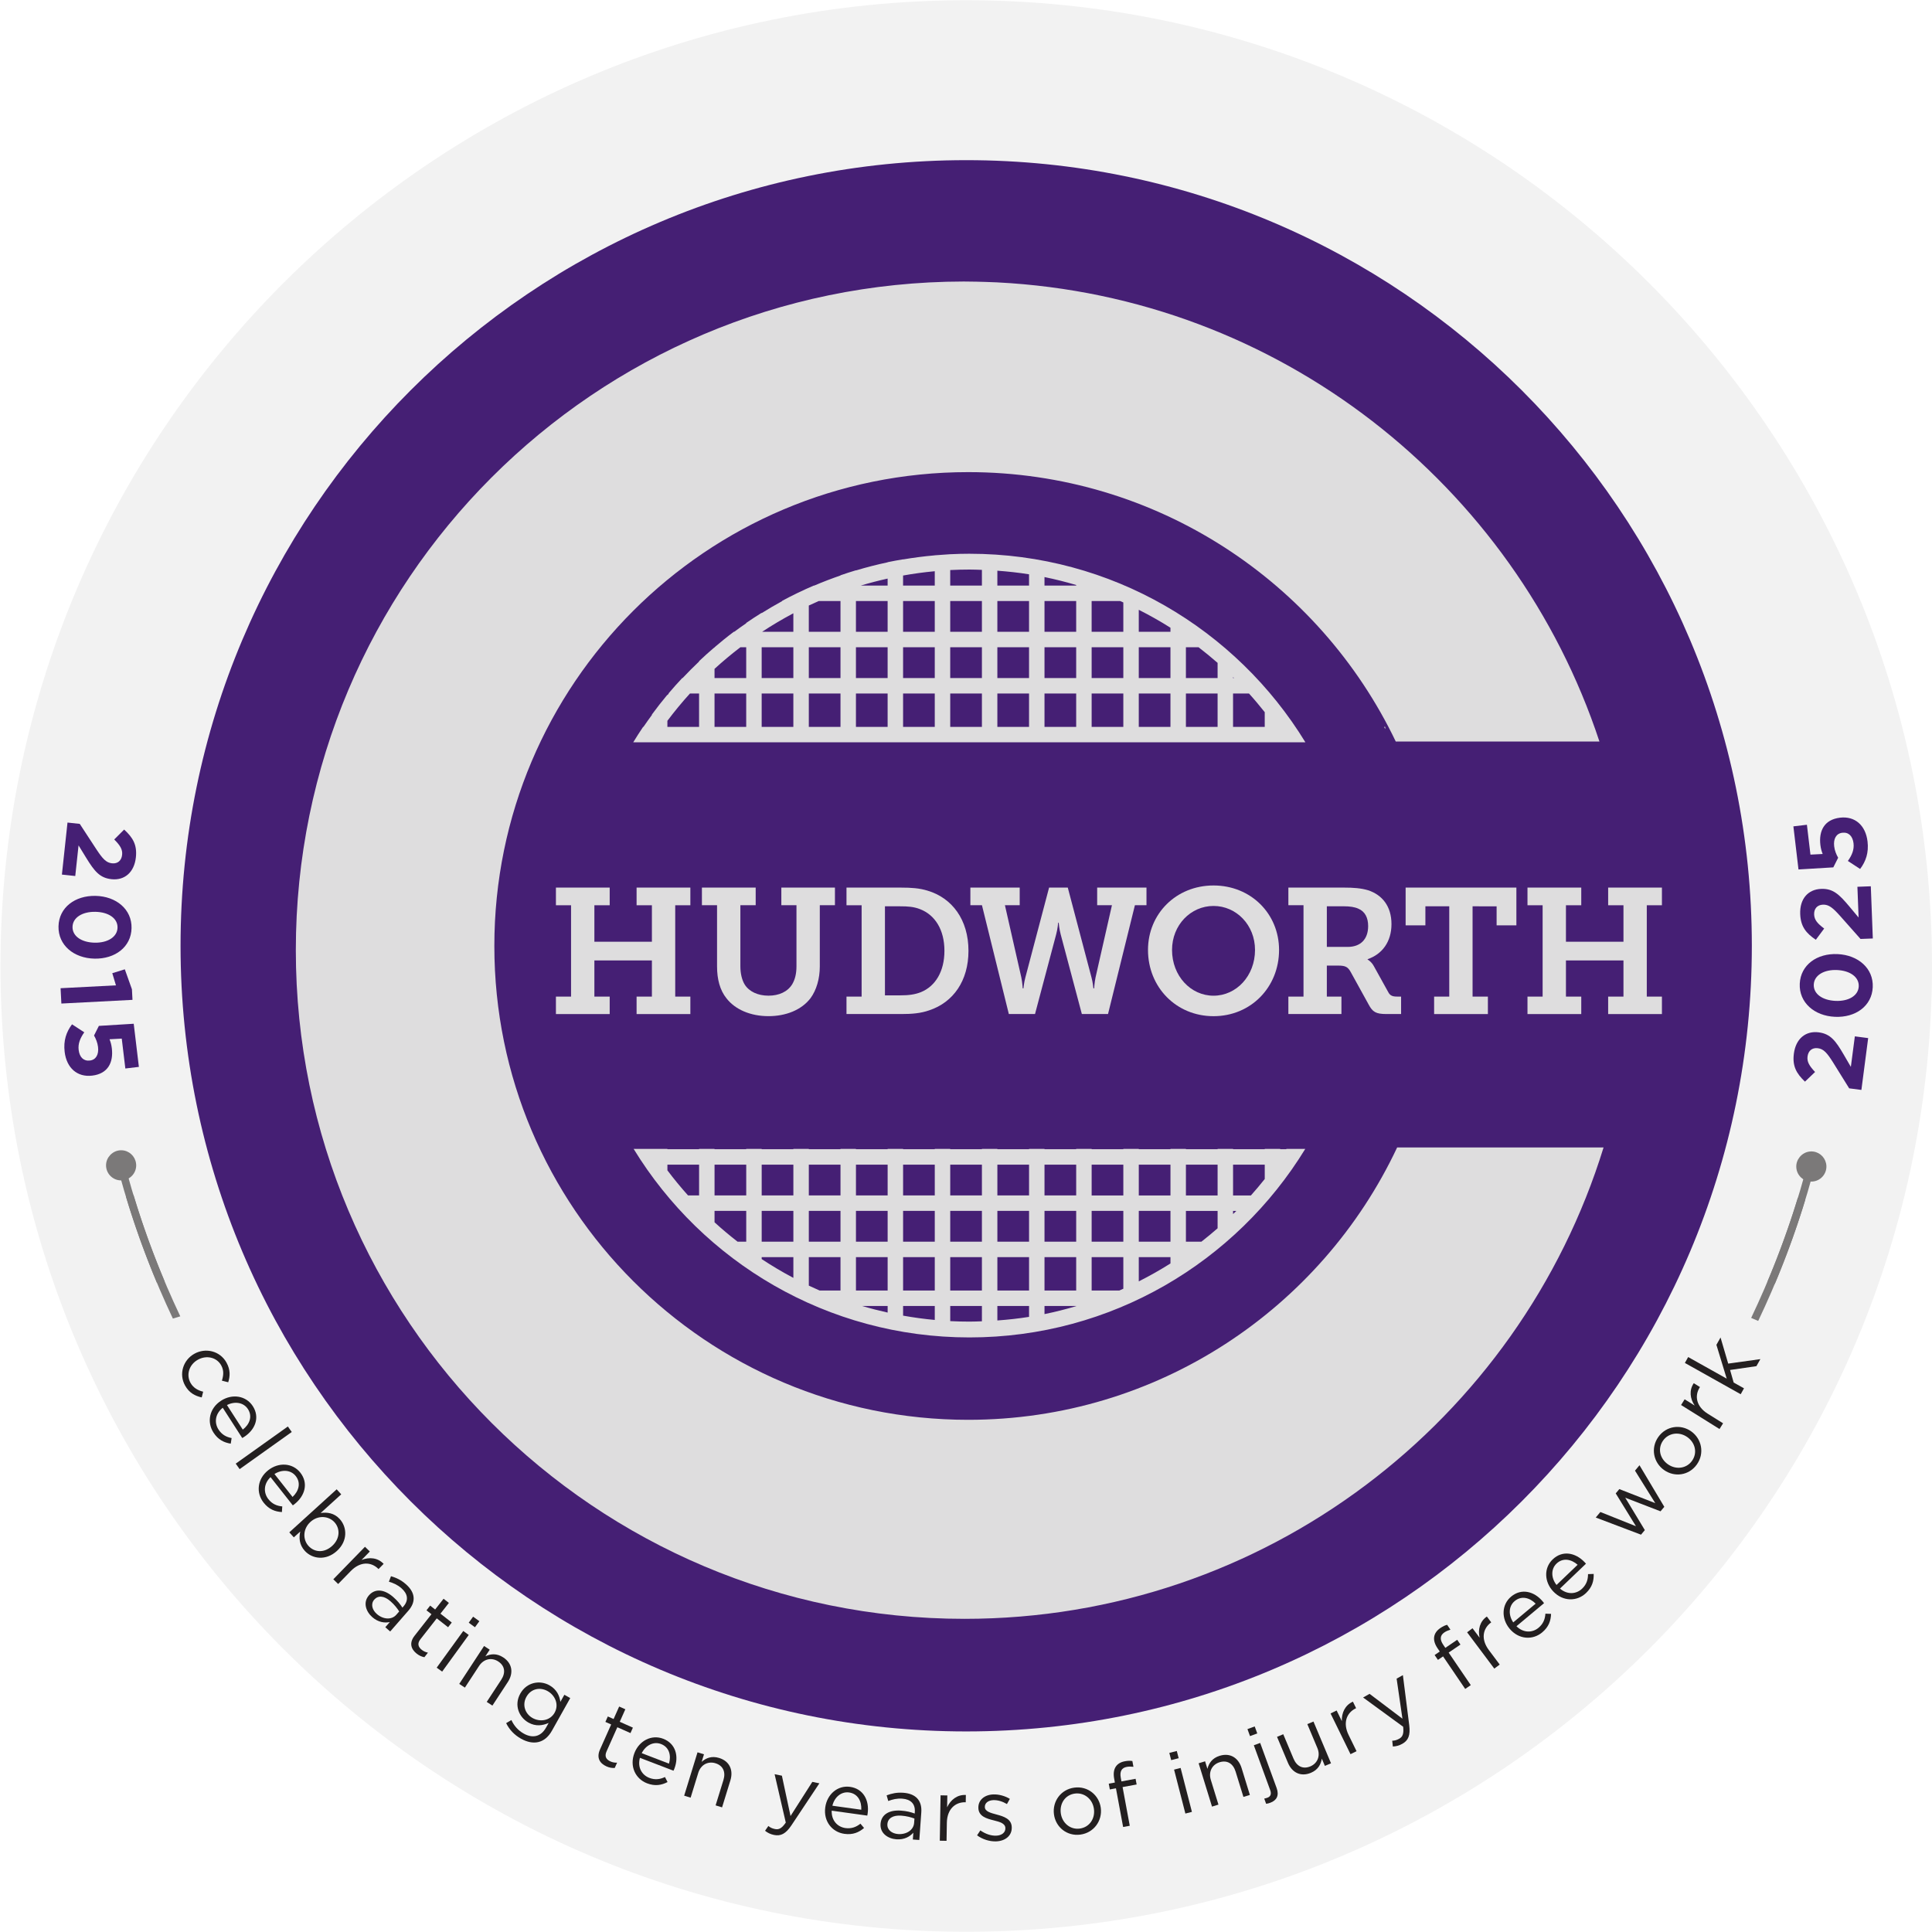 <?xml version="1.0" encoding="UTF-8" standalone="no"?>
<!-- Created with Inkscape (http://www.inkscape.org/) -->

<svg
   version="1.1"
   id="svg1"
   width="301.668"
   height="301.669"
   viewBox="0 0 301.668 301.669"
   sodipodi:docname="10year-Round.svg"
   inkscape:version="1.3.2 (091e20e, 2023-11-25, custom)"
   xmlns:inkscape="http://www.inkscape.org/namespaces/inkscape"
   xmlns:sodipodi="http://sodipodi.sourceforge.net/DTD/sodipodi-0.dtd"
   xmlns="http://www.w3.org/2000/svg"
   xmlns:svg="http://www.w3.org/2000/svg">
  <sodipodi:namedview
     id="namedview1"
     pagecolor="#ffffff"
     bordercolor="#000000"
     borderopacity="0.25"
     inkscape:showpageshadow="2"
     inkscape:pageopacity="0.0"
     inkscape:pagecheckerboard="0"
     inkscape:deskcolor="#d1d1d1"
     inkscape:zoom="5.9999468"
     inkscape:cx="150.83467"
     inkscape:cy="150.83467"
     inkscape:window-width="3840"
     inkscape:window-height="2068"
     inkscape:window-x="-12"
     inkscape:window-y="-12"
     inkscape:window-maximized="1"
     inkscape:current-layer="svg1" />
  <defs
     id="defs1">
    <clipPath
       clipPathUnits="userSpaceOnUse"
       id="clipPath176">
      <path
         d="M 0,612 H 792 V 0 H 0 Z"
         transform="translate(-504.833,-420.647)"
         id="path176" />
    </clipPath>
    <clipPath
       clipPathUnits="userSpaceOnUse"
       id="clipPath178">
      <path
         d="M 0,612 H 792 V 0 H 0 Z"
         transform="translate(-483.735,-423.014)"
         id="path178" />
    </clipPath>
    <clipPath
       clipPathUnits="userSpaceOnUse"
       id="clipPath180">
      <path
         d="M 0,612 H 792 V 0 H 0 Z"
         transform="translate(-426.693,-395.702)"
         id="path180" />
    </clipPath>
    <clipPath
       clipPathUnits="userSpaceOnUse"
       id="clipPath182">
      <path
         d="M 0,612 H 792 V 0 H 0 Z"
         transform="translate(-422.981,-448.647)"
         id="path182" />
    </clipPath>
    <clipPath
       clipPathUnits="userSpaceOnUse"
       id="clipPath184">
      <path
         d="M 0,612 H 792 V 0 H 0 Z"
         transform="translate(-440.67,-448.647)"
         id="path184" />
    </clipPath>
    <clipPath
       clipPathUnits="userSpaceOnUse"
       id="clipPath186">
      <path
         d="M 0,612 H 792 V 0 H 0 Z"
         transform="translate(-442.199,-399.398)"
         id="path186" />
    </clipPath>
    <clipPath
       clipPathUnits="userSpaceOnUse"
       id="clipPath188">
      <path
         d="M 0,612 H 792 V 0 H 0 Z"
         transform="translate(-343.685,-417.065)"
         id="path188" />
    </clipPath>
    <clipPath
       clipPathUnits="userSpaceOnUse"
       id="clipPath190">
      <path
         d="M 0,612 H 792 V 0 H 0 Z"
         transform="translate(-362.554,-427.766)"
         id="path190" />
    </clipPath>
    <clipPath
       clipPathUnits="userSpaceOnUse"
       id="clipPath192">
      <path
         d="M 0,612 H 792 V 0 H 0 Z"
         transform="translate(-384.01,-417.211)"
         id="path192" />
    </clipPath>
    <clipPath
       clipPathUnits="userSpaceOnUse"
       id="clipPath194">
      <path
         d="M 0,612 H 792 V 0 H 0 Z"
         transform="translate(-392.22,-429.831)"
         id="path194" />
    </clipPath>
    <clipPath
       clipPathUnits="userSpaceOnUse"
       id="clipPath196">
      <path
         d="M 0,612 H 792 V 0 H 0 Z"
         transform="translate(-420.695,-417.17)"
         id="path196" />
    </clipPath>
    <clipPath
       clipPathUnits="userSpaceOnUse"
       id="clipPath198">
      <path
         d="M 0,612 H 792 V 0 H 0 Z"
         transform="translate(-436.425,-422.885)"
         id="path198" />
    </clipPath>
    <clipPath
       clipPathUnits="userSpaceOnUse"
       id="clipPath200">
      <path
         d="M 0,612 H 792 V 0 H 0 Z"
         transform="translate(-446.528,-417.065)"
         id="path200" />
    </clipPath>
    <clipPath
       clipPathUnits="userSpaceOnUse"
       id="clipPath202">
      <path
         d="M 0,612 H 792 V 0 H 0 Z"
         transform="translate(-457.462,-417.065)"
         id="path202" />
    </clipPath>
    <clipPath
       clipPathUnits="userSpaceOnUse"
       id="clipPath204">
      <path
         d="M 0,612 H 792 V 0 H 0 Z"
         transform="translate(-291.96,-435.466)"
         id="path204" />
    </clipPath>
    <clipPath
       clipPathUnits="userSpaceOnUse"
       id="clipPath206">
      <path
         d="M 0,612 H 792 V 0 H 0 Z"
         transform="translate(-292.346,-425.142)"
         id="path206" />
    </clipPath>
    <clipPath
       clipPathUnits="userSpaceOnUse"
       id="clipPath208">
      <path
         d="M 0,612 H 792 V 0 H 0 Z"
         transform="translate(-294.032,-417.923)"
         id="path208" />
    </clipPath>
    <clipPath
       clipPathUnits="userSpaceOnUse"
       id="clipPath210">
      <path
         d="M 0,612 H 792 V 0 H 0 Z"
         transform="translate(-294.241,-413.885)"
         id="path210" />
    </clipPath>
    <clipPath
       clipPathUnits="userSpaceOnUse"
       id="clipPath212">
      <path
         d="M 0,612 H 792 V 0 H 0 Z"
         transform="translate(-300.255,-371.519)"
         id="path212" />
    </clipPath>
    <clipPath
       clipPathUnits="userSpaceOnUse"
       id="clipPath214">
      <path
         d="M 0,612 H 792 V 0 H 0 Z"
         transform="translate(-307.014,-366.355)"
         id="path214" />
    </clipPath>
    <clipPath
       clipPathUnits="userSpaceOnUse"
       id="clipPath216">
      <path
         d="M 0,612 H 792 V 0 H 0 Z"
         transform="translate(-306.188,-362.371)"
         id="path216" />
    </clipPath>
    <clipPath
       clipPathUnits="userSpaceOnUse"
       id="clipPath218">
      <path
         d="M 0,612 H 792 V 0 H 0 Z"
         transform="translate(-312.843,-358.469)"
         id="path218" />
    </clipPath>
    <clipPath
       clipPathUnits="userSpaceOnUse"
       id="clipPath220">
      <path
         d="M 0,612 H 792 V 0 H 0 Z"
         transform="translate(-317.753,-355.509)"
         id="path220" />
    </clipPath>
    <clipPath
       clipPathUnits="userSpaceOnUse"
       id="clipPath222">
      <path
         d="M 0,612 H 792 V 0 H 0 Z"
         transform="translate(-318.182,-348.277)"
         id="path222" />
    </clipPath>
    <clipPath
       clipPathUnits="userSpaceOnUse"
       id="clipPath224">
      <path
         d="M 0,612 H 792 V 0 H 0 Z"
         transform="translate(-322.408,-346.444)"
         id="path224" />
    </clipPath>
    <clipPath
       clipPathUnits="userSpaceOnUse"
       id="clipPath226">
      <path
         d="M 0,612 H 792 V 0 H 0 Z"
         transform="translate(-327.818,-341.811)"
         id="path226" />
    </clipPath>
    <clipPath
       clipPathUnits="userSpaceOnUse"
       id="clipPath228">
      <path
         d="M 0,612 H 792 V 0 H 0 Z"
         transform="translate(-333.474,-343.742)"
         id="path228" />
    </clipPath>
    <clipPath
       clipPathUnits="userSpaceOnUse"
       id="clipPath230">
      <path
         d="M 0,612 H 792 V 0 H 0 Z"
         transform="translate(-333.025,-336.142)"
         id="path230" />
    </clipPath>
    <clipPath
       clipPathUnits="userSpaceOnUse"
       id="clipPath232">
      <path
         d="M 0,612 H 792 V 0 H 0 Z"
         transform="translate(-342.712,-335.734)"
         id="path232" />
    </clipPath>
    <clipPath
       clipPathUnits="userSpaceOnUse"
       id="clipPath234">
      <path
         d="M 0,612 H 792 V 0 H 0 Z"
         transform="translate(-349.613,-328.669)"
         id="path234" />
    </clipPath>
    <clipPath
       clipPathUnits="userSpaceOnUse"
       id="clipPath236">
      <path
         d="M 0,612 H 792 V 0 H 0 Z"
         transform="translate(-356.926,-327.24)"
         id="path236" />
    </clipPath>
    <clipPath
       clipPathUnits="userSpaceOnUse"
       id="clipPath238">
      <path
         d="M 0,612 H 792 V 0 H 0 Z"
         transform="translate(-359.458,-323.254)"
         id="path238" />
    </clipPath>
    <clipPath
       clipPathUnits="userSpaceOnUse"
       id="clipPath240">
      <path
         d="M 0,612 H 792 V 0 H 0 Z"
         transform="translate(-371.258,-320.005)"
         id="path240" />
    </clipPath>
    <clipPath
       clipPathUnits="userSpaceOnUse"
       id="clipPath242">
      <path
         d="M 0,612 H 792 V 0 H 0 Z"
         transform="translate(-379.445,-321.842)"
         id="path242" />
    </clipPath>
    <clipPath
       clipPathUnits="userSpaceOnUse"
       id="clipPath244">
      <path
         d="M 0,612 H 792 V 0 H 0 Z"
         transform="translate(-382.503,-320.152)"
         id="path244" />
    </clipPath>
    <clipPath
       clipPathUnits="userSpaceOnUse"
       id="clipPath246">
      <path
         d="M 0,612 H 792 V 0 H 0 Z"
         transform="translate(-389.43,-318.2)"
         id="path246" />
    </clipPath>
    <clipPath
       clipPathUnits="userSpaceOnUse"
       id="clipPath248">
      <path
         d="M 0,612 H 792 V 0 H 0 Z"
         transform="translate(-395.229,-318.135)"
         id="path248" />
    </clipPath>
    <clipPath
       clipPathUnits="userSpaceOnUse"
       id="clipPath250">
      <path
         d="M 0,612 H 792 V 0 H 0 Z"
         transform="translate(-404.465,-323.735)"
         id="path250" />
    </clipPath>
    <clipPath
       clipPathUnits="userSpaceOnUse"
       id="clipPath252">
      <path
         d="M 0,612 H 792 V 0 H 0 Z"
         transform="translate(-411.567,-325.464)"
         id="path252" />
    </clipPath>
    <clipPath
       clipPathUnits="userSpaceOnUse"
       id="clipPath254">
      <path
         d="M 0,612 H 792 V 0 H 0 Z"
         transform="translate(-417.399,-321.394)"
         id="path254" />
    </clipPath>
    <clipPath
       clipPathUnits="userSpaceOnUse"
       id="clipPath256">
      <path
         d="M 0,612 H 792 V 0 H 0 Z"
         transform="translate(-421.272,-322.44)"
         id="path256" />
    </clipPath>
    <clipPath
       clipPathUnits="userSpaceOnUse"
       id="clipPath258">
      <path
         d="M 0,612 H 792 V 0 H 0 Z"
         transform="translate(-426.159,-329.662)"
         id="path258" />
    </clipPath>
    <clipPath
       clipPathUnits="userSpaceOnUse"
       id="clipPath260">
      <path
         d="M 0,612 H 792 V 0 H 0 Z"
         transform="translate(-431.68,-331.868)"
         id="path260" />
    </clipPath>
    <clipPath
       clipPathUnits="userSpaceOnUse"
       id="clipPath262">
      <path
         d="M 0,612 H 792 V 0 H 0 Z"
         transform="translate(-437.444,-328.695)"
         id="path262" />
    </clipPath>
    <clipPath
       clipPathUnits="userSpaceOnUse"
       id="clipPath264">
      <path
         d="M 0,612 H 792 V 0 H 0 Z"
         transform="translate(-443.615,-331.736)"
         id="path264" />
    </clipPath>
    <clipPath
       clipPathUnits="userSpaceOnUse"
       id="clipPath266">
      <path
         d="M 0,612 H 792 V 0 H 0 Z"
         transform="translate(-449.232,-341.743)"
         id="path266" />
    </clipPath>
    <clipPath
       clipPathUnits="userSpaceOnUse"
       id="clipPath268">
      <path
         d="M 0,612 H 792 V 0 H 0 Z"
         transform="translate(-454.21,-338.842)"
         id="path268" />
    </clipPath>
    <clipPath
       clipPathUnits="userSpaceOnUse"
       id="clipPath270">
      <path
         d="M 0,612 H 792 V 0 H 0 Z"
         transform="translate(-458.419,-345.973)"
         id="path270" />
    </clipPath>
    <clipPath
       clipPathUnits="userSpaceOnUse"
       id="clipPath272">
      <path
         d="M 0,612 H 792 V 0 H 0 Z"
         transform="translate(-463.334,-350.528)"
         id="path272" />
    </clipPath>
    <clipPath
       clipPathUnits="userSpaceOnUse"
       id="clipPath274">
      <path
         d="M 0,612 H 792 V 0 H 0 Z"
         transform="translate(-472.426,-357.745)"
         id="path274" />
    </clipPath>
    <clipPath
       clipPathUnits="userSpaceOnUse"
       id="clipPath276">
      <path
         d="M 0,612 H 792 V 0 H 0 Z"
         transform="translate(-473.341,-365.074)"
         id="path276" />
    </clipPath>
    <clipPath
       clipPathUnits="userSpaceOnUse"
       id="clipPath278">
      <path
         d="M 0,612 H 792 V 0 H 0 Z"
         transform="translate(-480.368,-367.094)"
         id="path278" />
    </clipPath>
    <clipPath
       clipPathUnits="userSpaceOnUse"
       id="clipPath280">
      <path
         d="M 0,612 H 792 V 0 H 0 Z"
         transform="translate(-484.734,-374.61)"
         id="path280" />
    </clipPath>
    <clipPath
       clipPathUnits="userSpaceOnUse"
       id="clipPath282">
      <path
         d="M 0,612 H 792 V 0 H 0 Z"
         transform="translate(-491.141,-408.238)"
         id="path282" />
    </clipPath>
    <clipPath
       clipPathUnits="userSpaceOnUse"
       id="clipPath284">
      <path
         d="M 0,612 H 792 V 0 H 0 Z"
         transform="translate(-490.989,-418.476)"
         id="path284" />
    </clipPath>
    <clipPath
       clipPathUnits="userSpaceOnUse"
       id="clipPath286">
      <path
         d="M 0,612 H 792 V 0 H 0 Z"
         transform="translate(-492.207,-425.035)"
         id="path286" />
    </clipPath>
    <clipPath
       clipPathUnits="userSpaceOnUse"
       id="clipPath288">
      <path
         d="M 0,612 H 792 V 0 H 0 Z"
         transform="translate(-489.199,-431.953)"
         id="path288" />
    </clipPath>
    <clipPath
       clipPathUnits="userSpaceOnUse"
       id="clipPath290">
      <path
         d="M 0,612 H 792 V 0 H 0 Z"
         transform="translate(-492.42,-397.572)"
         id="path290" />
    </clipPath>
    <clipPath
       clipPathUnits="userSpaceOnUse"
       id="clipPath292">
      <path
         d="M 0,612 H 792 V 0 H 0 Z"
         transform="translate(-490.395,-398.024)"
         id="path292" />
    </clipPath>
    <clipPath
       clipPathUnits="userSpaceOnUse"
       id="clipPath294">
      <path
         d="M 0,612 H 792 V 0 H 0 Z"
         transform="translate(-489.119,-393.498)"
         id="path294" />
    </clipPath>
    <clipPath
       clipPathUnits="userSpaceOnUse"
       id="clipPath296">
      <path
         d="M 0,612 H 792 V 0 H 0 Z"
         transform="translate(-292.995,-398.205)"
         id="path296" />
    </clipPath>
    <clipPath
       clipPathUnits="userSpaceOnUse"
       id="clipPath298">
      <path
         d="M 0,612 H 792 V 0 H 0 Z"
         transform="translate(-294.215,-393.834)"
         id="path298" />
    </clipPath>
    <clipPath
       clipPathUnits="userSpaceOnUse"
       id="clipPath300">
      <path
         d="M 0,612 H 792 V 0 H 0 Z"
         transform="translate(-294.512,-397.552)"
         id="path300" />
    </clipPath>
  </defs>
  <g
     id="g1"
     transform="translate(-371.443,-104.302)">
    <path
       id="path175"
       d="m 0,0 c 0,-62.478 -50.648,-113.126 -113.126,-113.126 -62.477,0 -113.125,50.648 -113.125,113.126 0,62.478 50.648,113.126 113.125,113.126 C -50.648,113.126 0,62.478 0,0"
       style="fill:#f2f2f2;fill-opacity:1;fill-rule:nonzero;stroke:none"
       transform="matrix(1.333,0,0,-1.333,673.111,255.137)"
       clip-path="url(#clipPath176)" />
    <path
       id="path177"
       d="m 0,0 c 0,-50.825 -41.202,-92.027 -92.027,-92.027 -50.826,0 -92.028,41.202 -92.028,92.027 0,50.825 41.202,92.027 92.028,92.027 C -41.202,92.027 0,50.825 0,0"
       style="fill:#451f74;fill-opacity:1;fill-rule:nonzero;stroke:none"
       transform="matrix(1.333,0,0,-1.333,644.98,251.981)"
       clip-path="url(#clipPath178)" />
    <path
       id="path179"
       d="m 0,0 c -0.524,-0.656 -1.062,-1.3 -1.621,-1.925 h -2.09 V 1.681 H 0 Z m -3.711,-4.105 v 0.37 h 0.387 c -0.126,-0.127 -0.26,-0.245 -0.387,-0.37 m -1.811,2.18 h -3.711 v 3.606 h 3.711 z m 0,-3.848 C -6.14,-6.313 -6.773,-6.836 -7.42,-7.341 h -1.813 v 3.606 h 3.711 z m -5.521,3.848 h -3.711 v 3.606 h 3.711 z m 0,-5.416 h -3.711 v 3.606 h 3.711 z m 0,-2.55 c -1.2,-0.758 -2.438,-1.458 -3.712,-2.1 v 2.839 h 3.712 z m -5.522,7.966 h -3.711 v 3.606 h 3.711 z m 0,-5.416 h -3.711 v 3.606 h 3.711 z m 0,-5.51 c -0.157,-0.071 -0.313,-0.145 -0.471,-0.213 h -3.24 v 3.912 h 3.711 z m -5.522,10.926 h -3.711 v 3.606 h 3.711 z m 0,-5.416 h -3.711 v 3.606 h 3.711 z m 0,-5.723 h -3.711 v 3.913 h 3.711 z m 0,-1.83 c -1.217,-0.359 -2.453,-0.675 -3.711,-0.93 v 0.949 h 3.711 z m -5.521,12.969 h -3.711 v 3.606 h 3.711 z m 0,-5.416 h -3.711 v 3.606 h 3.711 z m 0,-5.723 h -3.711 v 3.913 h 3.711 z m 0,-3.084 c -1.221,-0.195 -2.46,-0.33 -3.712,-0.422 v 1.695 h 3.712 z m -5.522,14.223 h -3.711 v 3.606 h 3.711 z m 0,-5.416 h -3.711 v 3.606 h 3.711 z m 0,-5.723 h -3.711 v 3.913 h 3.711 z m 0,-3.603 c -0.485,-0.016 -0.968,-0.037 -1.457,-0.037 -0.756,0 -1.508,0.02 -2.254,0.057 v 1.772 h 3.711 z m -5.522,14.742 h -3.711 v 3.606 h 3.711 z m 0,-5.416 h -3.711 v 3.606 h 3.711 z m 0,-5.723 h -3.711 v 3.913 h 3.711 z m 0,-3.445 c -1.253,0.114 -2.49,0.286 -3.711,0.504 v 1.13 h 3.711 z m -5.521,14.584 h -3.711 v 3.606 h 3.711 z m 0,-5.416 h -3.711 v 3.606 h 3.711 z m 0,-5.723 h -3.711 v 3.913 h 3.711 z m 0,-2.582 c -1.007,0.224 -2.002,0.48 -2.982,0.771 h 2.982 z m -5.522,13.721 h -3.711 v 3.606 h 3.711 z m 0,-5.416 h -3.711 v 3.606 h 3.711 z m 0,-5.723 h -2.443 c -0.426,0.185 -0.849,0.376 -1.268,0.574 v 3.338 h 3.711 z m -5.521,11.139 h -3.711 v 3.606 h 3.711 z m 0,-5.416 h -3.711 v 3.606 h 3.711 z m 0,-4.241 c -1.276,0.675 -2.514,1.41 -3.712,2.202 v 0.228 h 3.712 z m -5.522,9.657 h -3.711 v 3.606 h 3.711 z m 0,-5.416 h -1.016 c -0.927,0.723 -1.83,1.476 -2.696,2.27 v 1.336 h 3.712 z m -5.522,5.416 h -1.293 c -0.846,0.945 -1.655,1.923 -2.418,2.939 v 0.667 h 3.711 z M 2.543,3.531 C 2.535,3.518 2.527,3.504 2.518,3.491 H 1.81 v 0.04 H 0 v -0.04 h -3.711 v 0.04 h -1.811 v -0.04 h -3.711 v 0.04 h -1.81 v -0.04 h -3.712 v 0.04 h -1.81 v -0.04 h -3.711 v 0.04 h -1.811 v -0.04 h -3.711 v 0.04 h -1.81 v -0.04 h -3.712 v 0.04 h -1.81 v -0.04 h -3.711 v 0.04 h -1.811 v -0.04 h -3.711 v 0.04 h -1.81 v -0.04 h -3.712 v 0.04 h -1.81 v -0.04 h -3.711 v 0.04 h -1.81 v -0.04 h -3.712 v 0.04 h -1.81 v -0.04 h -3.712 v 0.04 h -1.81 v -0.04 h -3.711 v 0.04 h -3.954 c 8.097,-13.242 22.68,-22.087 39.338,-22.087 16.658,0 31.241,8.845 39.338,22.087 z"
       style="fill:#deddde;fill-opacity:1;fill-rule:nonzero;stroke:none"
       transform="matrix(1.333,0,0,-1.333,568.924,288.397)"
       clip-path="url(#clipPath180)" />
    <path
       id="path181"
       d="M 0,0 V 3.913 H 1.865 C 2.506,3.207 3.116,2.473 3.711,1.727 V 0 Z M -1.81,5.723 H -5.522 V 9.329 H -4.04 C -3.276,8.744 -2.534,8.133 -1.81,7.5 Z M -1.81,0 h -3.711 v 3.913 h 3.711 z m -5.522,11.139 h -3.711 v 2.579 c 1.273,-0.642 2.511,-1.342 3.711,-2.1 z m 0,-5.416 h -3.711 v 3.606 h 3.711 z m 0,-5.723 h -3.711 v 3.913 h 3.711 z m -5.521,11.139 h -3.712 v 3.606 h 3.342 c 0.124,-0.054 0.246,-0.112 0.37,-0.167 z m 0,-5.416 h -3.711 v 3.606 h 3.711 z m 0,-5.723 h -3.711 v 3.913 h 3.711 z m -5.522,16.555 h -3.712 v 0.996 c 1.259,-0.255 2.494,-0.571 3.712,-0.93 z m 0,-5.416 h -3.711 v 3.606 h 3.711 z m 0,-5.416 h -3.711 v 3.606 h 3.711 z m 0,-5.723 h -3.711 v 3.913 h 3.711 z m -5.522,16.555 h -3.711 v 1.742 c 1.251,-0.092 2.49,-0.228 3.711,-0.422 z m 0,-5.416 h -3.711 v 3.606 h 3.711 z m 0,-5.416 h -3.711 v 3.606 h 3.711 z m 0,-5.723 h -3.711 v 3.913 h 3.711 z m -5.521,16.555 h -3.712 v 1.819 c 0.747,0.037 1.498,0.057 2.254,0.057 0.489,0 0.973,-0.021 1.458,-0.037 z m 0,-5.416 h -3.711 v 3.606 h 3.711 z m 0,-5.416 h -3.712 v 3.606 h 3.712 z m 0,-5.723 h -3.711 v 3.913 h 3.711 z M 0,5.832 C 0.038,5.795 0.077,5.76 0.114,5.723 H 0 Z m -34.94,10.723 h -3.712 v 1.177 c 1.222,0.218 2.458,0.39 3.712,0.504 z m 0,-5.416 h -3.711 v 3.606 h 3.711 z m 0,-5.416 h -3.711 v 3.606 h 3.711 z m 0,-5.723 h -3.711 v 3.913 h 3.711 z m -5.522,16.555 h -3.143 c 1.032,0.311 2.081,0.582 3.143,0.818 z m 0,-5.416 h -3.711 v 3.606 h 3.711 z m 0,-5.416 h -3.711 v 3.606 h 3.711 z m 0,-5.723 h -3.711 v 3.913 h 3.711 z m -5.521,11.139 h -3.712 v 3.078 c 0.386,0.182 0.775,0.357 1.167,0.528 h 2.545 z m 0,-5.416 h -3.711 v 3.606 h 3.711 z m 0,-5.723 h -3.711 v 3.913 h 3.711 z m -5.522,11.139 h -3.66 c 1.182,0.78 2.403,1.504 3.66,2.17 z m 0,-5.416 h -3.711 v 3.606 h 3.711 z m 0,-5.723 h -3.711 v 3.913 h 3.711 z m -5.522,5.723 h -3.711 v 1.075 c 0.969,0.888 1.981,1.73 3.027,2.531 h 0.684 z m 0,-5.723 h -3.711 v 3.913 h 3.711 z m -5.521,0 h -3.712 v 0.713 c 0.832,1.108 1.714,2.176 2.644,3.2 h 1.068 z m 31.672,20.283 c -0.756,0 -1.507,-0.021 -2.254,-0.057 v 0.001 c -0.014,0 -0.028,-0.002 -0.043,-0.003 -0.238,-0.011 -0.474,-0.035 -0.712,-0.05 -0.351,-0.024 -0.705,-0.044 -1.055,-0.075 v -0.005 c -1.253,-0.11 -2.49,-0.27 -3.712,-0.478 v 0.013 c -0.606,-0.102 -1.211,-0.21 -1.81,-0.336 v -0.015 c -1.257,-0.266 -2.494,-0.585 -3.711,-0.952 v 0.019 c -0.61,-0.182 -1.212,-0.38 -1.81,-0.587 v -0.022 c -1.039,-0.36 -2.063,-0.75 -3.066,-1.181 h -0.06 c -1.278,-0.549 -2.529,-1.151 -3.744,-1.81 h 0.058 c -0.824,-0.446 -1.629,-0.924 -2.421,-1.418 v 0.035 c -0.614,-0.382 -1.217,-0.776 -1.811,-1.185 V 12.14 c -0.473,-0.327 -0.946,-0.657 -1.407,-1.001 h -0.052 c -0.771,-0.577 -1.517,-1.186 -2.25,-1.81 h 0.048 C -60.705,9.315 -60.721,9.3 -60.738,9.286 v 0.042 c -0.618,-0.526 -1.221,-1.069 -1.81,-1.626 V 7.658 C -63.21,7.032 -63.853,6.387 -64.477,5.723 h -0.044 c -0.553,-0.59 -1.091,-1.192 -1.613,-1.81 h 0.042 C -66.147,3.848 -66.205,3.785 -66.26,3.719 v 0.048 c -0.628,-0.75 -1.23,-1.522 -1.81,-2.312 V 1.402 C -68.409,0.94 -68.745,0.475 -69.067,0 h -0.037 c -0.4,-0.591 -0.785,-1.194 -1.157,-1.804 H 8.475 c -8.096,13.245 -22.69,22.087 -39.351,22.087"
       style="fill:#deddde;fill-opacity:1;fill-rule:nonzero;stroke:none"
       transform="matrix(1.333,0,0,-1.333,563.975,217.803)"
       clip-path="url(#clipPath182)" />
    <path
       id="path183"
       d="M 0,0 C 0.045,-0.084 0.089,-0.169 0.134,-0.253 V 0 Z"
       style="fill:#deddde;fill-opacity:1;fill-rule:nonzero;stroke:none"
       transform="matrix(1.333,0,0,-1.333,587.559,217.803)"
       clip-path="url(#clipPath184)" />
    <path
       id="path185"
       d="m 0,0 c -8.87,-18.851 -28.033,-31.903 -50.247,-31.903 -30.654,0 -55.504,24.85 -55.504,55.505 0,30.654 24.85,55.504 55.504,55.504 22.078,0 41.144,-12.891 50.085,-31.556 h 23.857 c -9.932,30.071 -37.537,52.101 -70.519,53.781 -0.007,10e-4 -0.015,10e-4 -0.022,0.002 -0.455,0.023 -0.913,0.036 -1.37,0.052 -0.707,0.022 -1.415,0.04 -2.126,0.043 -0.147,0.001 -0.294,0.005 -0.441,0.005 -43.211,-0.055 -78.223,-35.1 -78.223,-78.324 0,-43.258 35.067,-78.325 78.325,-78.325 35.214,0 64.999,23.238 74.859,55.216 z"
       style="fill:#deddde;fill-opacity:1;fill-rule:nonzero;stroke:none"
       transform="matrix(1.333,0,0,-1.333,589.598,283.469)"
       clip-path="url(#clipPath186)" />
    <path
       id="path187"
       d="M 0,0 H 1.773 V 10.701 H 0 v 2.065 H 6.299 V 10.701 H 4.505 V 6.424 h 6.738 v 4.277 H 9.449 v 2.065 h 6.299 V 10.701 H 13.975 V 0 h 1.773 V -2.044 H 9.449 V 0 h 1.794 V 4.234 H 4.505 V 0 H 6.299 V -2.044 H 0 Z"
       style="fill:#deddde;fill-opacity:1;fill-rule:nonzero;stroke:none"
       transform="matrix(1.333,0,0,-1.333,458.246,259.913)"
       clip-path="url(#clipPath188)" />
    <path
       id="path189"
       d="M 0,0 H -1.773 V 2.065 H 4.526 V 0 H 2.733 v -7.175 c 0,-0.835 0.187,-1.586 0.5,-2.107 0.522,-0.834 1.544,-1.314 2.795,-1.314 1.231,0 2.232,0.459 2.775,1.335 0.333,0.563 0.5,1.251 0.5,2.106 V 0 H 7.53 v 2.065 h 6.279 V 0 h -1.773 v -7.175 c 0,-1.44 -0.397,-2.775 -1.085,-3.713 -1.085,-1.419 -2.941,-2.107 -4.923,-2.107 -2.107,0 -3.9,0.772 -4.922,2.086 C 0.334,-9.95 0,-8.656 0,-7.175 Z"
       style="fill:#deddde;fill-opacity:1;fill-rule:nonzero;stroke:none"
       transform="matrix(1.333,0,0,-1.333,483.405,245.645)"
       clip-path="url(#clipPath190)" />
    <path
       id="path191"
       d="m 0,0 c 0.938,0 1.689,0.083 2.42,0.375 1.689,0.689 2.753,2.42 2.753,4.84 0,2.503 -1.127,4.213 -2.858,4.881 C 1.564,10.388 0.876,10.429 0,10.429 H -1.794 V 0 Z m -6.299,-0.146 h 1.773 v 10.701 h -1.773 v 2.065 h 6.403 c 1.189,0 2.128,-0.063 3.087,-0.355 C 6.07,11.41 7.989,8.865 7.989,5.215 7.989,1.71 6.216,-0.813 3.4,-1.752 2.399,-2.107 1.356,-2.19 0.125,-2.19 h -6.424 z"
       style="fill:#deddde;fill-opacity:1;fill-rule:nonzero;stroke:none"
       transform="matrix(1.333,0,0,-1.333,512.013,259.718)"
       clip-path="url(#clipPath192)" />
    <path
       id="path193"
       d="M 0,0 H 5.778 V -2.065 H 4.047 l 1.919,-8.448 c 0.125,-0.605 0.166,-1.293 0.166,-1.293 h 0.084 c 0,0 0.063,0.688 0.229,1.293 L 9.22,0 h 2.19 l 2.774,-10.513 c 0.167,-0.605 0.229,-1.293 0.229,-1.293 h 0.084 c 0,0 0.042,0.688 0.167,1.293 l 1.919,8.448 H 14.852 V 0 h 5.777 V -2.065 H 19.273 L 16.124,-14.81 h -3.066 l -2.483,9.345 c -0.166,0.605 -0.229,1.356 -0.229,1.356 h -0.063 c 0,0 -0.062,-0.751 -0.229,-1.356 L 7.572,-14.81 H 4.505 L 1.356,-2.065 H 0 Z"
       style="fill:#deddde;fill-opacity:1;fill-rule:nonzero;stroke:none"
       transform="matrix(1.333,0,0,-1.333,522.96,242.892)"
       clip-path="url(#clipPath194)" />
    <path
       id="path195"
       d="m 0,0 c 2.67,0 4.86,2.315 4.86,5.361 0,2.92 -2.19,5.152 -4.86,5.152 -2.67,0 -4.86,-2.232 -4.86,-5.152 C -4.86,2.315 -2.67,0 0,0 m 0,12.912 c 4.38,0 7.676,-3.317 7.676,-7.551 0,-4.36 -3.296,-7.76 -7.676,-7.76 -4.38,0 -7.676,3.4 -7.676,7.76 0,4.234 3.296,7.551 7.676,7.551"
       style="fill:#deddde;fill-opacity:1;fill-rule:nonzero;stroke:none"
       transform="matrix(1.333,0,0,-1.333,560.927,259.774)"
       clip-path="url(#clipPath196)" />
    <path
       id="path197"
       d="M 0,0 C 1.439,0 2.378,0.855 2.378,2.44 2.378,3.4 2.023,4.151 1.21,4.485 0.793,4.672 0.229,4.756 -0.459,4.756 H -2.461 V 0 Z m -6.967,-5.82 h 1.773 V 4.881 h -1.773 v 2.065 h 6.529 C 0.647,6.946 1.544,6.883 2.378,6.633 4.026,6.091 5.11,4.756 5.11,2.67 5.11,0.605 4.026,-0.855 2.315,-1.439 v -0.042 c 0,0 0.438,-0.229 0.73,-0.772 L 4.756,-5.34 c 0.208,-0.375 0.5,-0.48 1.001,-0.48 h 0.48 V -7.864 H 4.505 c -1.23,0 -1.606,0.251 -2.065,1.106 L 0.334,-2.941 C 0.021,-2.378 -0.25,-2.19 -1.105,-2.19 h -1.356 v -3.63 h 1.71 v -2.044 h -6.216 z"
       style="fill:#deddde;fill-opacity:1;fill-rule:nonzero;stroke:none"
       transform="matrix(1.333,0,0,-1.333,581.9,252.153)"
       clip-path="url(#clipPath198)" />
    <path
       id="path199"
       d="M 0,0 H 1.773 V 10.575 H -1.022 V 8.344 h -2.315 v 4.422 H 9.637 V 8.344 H 7.321 v 2.231 H 4.505 V 0 H 6.299 V -2.044 H 0 Z"
       style="fill:#deddde;fill-opacity:1;fill-rule:nonzero;stroke:none"
       transform="matrix(1.333,0,0,-1.333,595.37,259.913)"
       clip-path="url(#clipPath200)" />
    <path
       id="path201"
       d="M 0,0 H 1.773 V 10.701 H 0 v 2.065 H 6.299 V 10.701 H 4.505 V 6.424 h 6.738 v 4.277 H 9.449 v 2.065 h 6.299 V 10.701 H 13.975 V 0 h 1.773 V -2.044 H 9.449 V 0 h 1.794 V 4.234 H 4.505 V 0 H 6.299 V -2.044 H 0 Z"
       style="fill:#deddde;fill-opacity:1;fill-rule:nonzero;stroke:none"
       transform="matrix(1.333,0,0,-1.333,609.949,259.913)"
       clip-path="url(#clipPath202)" />
    <path
       id="path203"
       d="m 0,0 1.159,1.16 c 1.019,-0.93 1.535,-1.783 1.377,-3.253 -0.191,-1.753 -1.319,-2.726 -2.858,-2.56 -1.377,0.148 -1.994,0.928 -2.967,2.508 l -0.891,1.452 -0.386,-3.587 -1.564,0.168 0.656,6.093 1.435,-0.154 1.951,-2.983 c 0.736,-1.114 1.141,-1.562 1.824,-1.636 0.692,-0.074 1.12,0.344 1.188,0.991 C 0.993,-1.165 0.686,-0.693 0,0"
       style="fill:#451f74;fill-opacity:1;fill-rule:nonzero;stroke:none"
       transform="matrix(1.333,0,0,-1.333,389.28,235.379)"
       clip-path="url(#clipPath204)" />
    <path
       id="path205"
       d="M 0,0 C 0.024,1.098 -1.06,1.819 -2.584,1.851 -4.109,1.883 -5.249,1.187 -5.271,0.087 -5.294,-1.012 -4.198,-1.732 -2.686,-1.764 -1.173,-1.797 -0.023,-1.1 0,0 M -6.914,0.145 C -6.866,2.356 -4.98,3.77 -2.569,3.719 -0.158,3.667 1.689,2.151 1.642,-0.06 1.596,-2.269 -0.291,-3.683 -2.701,-3.633 -5.112,-3.582 -6.96,-2.065 -6.914,0.145"
       style="fill:#451f74;fill-opacity:1;fill-rule:nonzero;stroke:none"
       transform="matrix(1.333,0,0,-1.333,389.794,249.144)"
       clip-path="url(#clipPath206)" />
    <path
       id="path207"
       d="m 0,0 0.065,-1.24 -8.33,-0.432 -0.093,1.796 6.486,0.336 -0.429,1.423 1.468,0.455 z"
       style="fill:#451f74;fill-opacity:1;fill-rule:nonzero;stroke:none"
       transform="matrix(1.333,0,0,-1.333,392.043,258.769)"
       clip-path="url(#clipPath208)" />
    <path
       id="path209"
       d="m 0,0 0.605,-5.053 -1.586,-0.189 -0.42,3.501 -1.431,-0.076 c 0.122,-0.32 0.214,-0.605 0.269,-1.064 0.195,-1.621 -0.43,-2.972 -2.298,-3.195 -1.751,-0.21 -3.002,0.892 -3.229,2.783 -0.159,1.316 0.196,2.336 0.864,3.226 l 1.435,-0.936 c -0.489,-0.691 -0.746,-1.341 -0.658,-2.07 0.102,-0.846 0.576,-1.325 1.316,-1.236 0.718,0.085 1.059,0.711 0.953,1.592 -0.061,0.517 -0.259,0.97 -0.469,1.338 l 0.568,1.128 z"
       style="fill:#451f74;fill-opacity:1;fill-rule:nonzero;stroke:none"
       transform="matrix(1.333,0,0,-1.333,392.322,264.153)"
       clip-path="url(#clipPath210)" />
    <path
       id="path211"
       d="M 0,0 C -0.755,1.354 -0.221,2.992 1.09,3.721 2.408,4.457 4.091,4.053 4.845,2.698 5.335,1.82 5.271,1.067 5.054,0.381 L 4.315,0.569 C 4.495,1.152 4.579,1.74 4.23,2.368 3.705,3.309 2.506,3.583 1.501,3.023 0.488,2.458 0.099,1.277 0.639,0.309 0.969,-0.284 1.52,-0.576 2.119,-0.724 L 1.951,-1.394 C 1.171,-1.217 0.485,-0.871 0,0"
       style="fill:#231f20;fill-opacity:1;fill-rule:nonzero;stroke:none"
       transform="matrix(1.333,0,0,-1.333,400.34,320.641)"
       clip-path="url(#clipPath212)" />
    <path
       id="path213"
       d="M 0,0 C 0.767,0.591 1.175,1.514 0.603,2.404 0.102,3.182 -0.926,3.353 -1.854,2.877 Z M -2.846,0.013 C -2.45,-0.6 -1.921,-0.872 -1.308,-0.99 l -0.104,-0.654 c -0.791,0.127 -1.479,0.455 -2.024,1.302 C -4.227,0.884 -3.929,2.494 -2.538,3.39 -1.242,4.225 0.379,3.985 1.174,2.749 2.026,1.427 1.462,-0.013 0.148,-0.859 0.088,-0.897 0.018,-0.942 -0.066,-0.984 L -2.347,2.56 C -3.253,1.842 -3.353,0.8 -2.846,0.013"
       style="fill:#231f20;fill-opacity:1;fill-rule:nonzero;stroke:none"
       transform="matrix(1.333,0,0,-1.333,409.353,327.526)"
       clip-path="url(#clipPath214)" />
    <path
       id="path215"
       d="M 0,0 6.106,4.352 6.564,3.708 0.457,-0.643 Z"
       style="fill:#231f20;fill-opacity:1;fill-rule:nonzero;stroke:none"
       transform="matrix(1.333,0,0,-1.333,408.25,332.839)"
       clip-path="url(#clipPath216)" />
    <path
       id="path217"
       d="m 0,0 c 0.708,0.663 1.025,1.621 0.371,2.451 -0.573,0.727 -1.611,0.798 -2.49,0.236 z m -2.832,-0.259 c 0.451,-0.572 1.003,-0.792 1.627,-0.851 l -0.043,-0.66 c -0.798,0.05 -1.514,0.31 -2.139,1.101 -0.904,1.146 -0.762,2.776 0.537,3.8 C -1.64,4.088 -0.002,4.003 0.908,2.85 1.882,1.614 1.457,0.127 0.231,-0.839 0.176,-0.884 0.11,-0.935 0.031,-0.985 L -2.58,2.324 C -3.413,1.522 -3.412,0.476 -2.832,-0.259"
       style="fill:#231f20;fill-opacity:1;fill-rule:nonzero;stroke:none"
       transform="matrix(1.333,0,0,-1.333,417.124,338.041)"
       clip-path="url(#clipPath218)" />
    <path
       id="path219"
       d="M 0,0 C -0.663,0.73 -1.899,0.869 -2.813,0.042 -3.732,-0.794 -3.712,-2.039 -3.048,-2.769 -2.359,-3.53 -1.23,-3.642 -0.271,-2.772 0.663,-1.923 0.675,-0.745 0,0 m -3.477,-3.352 c -0.664,0.73 -0.696,1.561 -0.531,2.264 L -4.761,-1.77 -5.292,-1.185 0.257,3.857 0.789,3.27 -1.62,1.082 c 0.761,0.108 1.585,0.01 2.24,-0.713 0.857,-0.942 0.961,-2.554 -0.338,-3.734 -1.294,-1.174 -2.896,-0.937 -3.759,0.013"
       style="fill:#231f20;fill-opacity:1;fill-rule:nonzero;stroke:none"
       transform="matrix(1.333,0,0,-1.333,423.67,341.989)"
       clip-path="url(#clipPath220)" />
    <path
       id="path221"
       d="M 0,0 -0.567,0.552 3.142,4.359 3.709,3.807 2.74,2.813 C 3.636,3.173 4.633,3.091 5.328,2.359 L 4.731,1.748 4.687,1.791 C 3.854,2.601 2.597,2.665 1.478,1.516 Z"
       style="fill:#231f20;fill-opacity:1;fill-rule:nonzero;stroke:none"
       transform="matrix(1.333,0,0,-1.333,424.243,351.631)"
       clip-path="url(#clipPath222)" />
    <path
       id="path223"
       d="m 0,0 c -0.445,-0.51 -0.238,-1.21 0.303,-1.682 0.735,-0.642 1.73,-0.721 2.283,-0.087 l 0.339,0.387 C 2.704,-1.04 2.386,-0.611 1.898,-0.185 1.148,0.471 0.448,0.51 0,0 M 1.716,2.102 1.963,2.745 C 2.58,2.561 3.127,2.314 3.707,1.807 4.798,0.854 4.921,-0.237 4.002,-1.289 l -2.134,-2.442 -0.572,0.5 0.526,0.603 c -0.596,-0.12 -1.343,-0.039 -2.047,0.575 -0.743,0.649 -1.127,1.723 -0.397,2.556 0.742,0.851 1.831,0.692 2.844,-0.194 0.51,-0.445 0.812,-0.832 1.08,-1.244 l 0.122,0.139 C 4.053,-0.076 3.936,0.68 3.186,1.335 2.714,1.748 2.234,1.948 1.716,2.102"
       style="fill:#231f20;fill-opacity:1;fill-rule:nonzero;stroke:none"
       transform="matrix(1.333,0,0,-1.333,429.878,354.074)"
       clip-path="url(#clipPath224)" />
    <path
       id="path225"
       d="M 0,0 C -0.398,-0.509 -0.261,-0.917 0.159,-1.246 0.37,-1.41 0.58,-1.509 0.88,-1.575 L 0.462,-2.108 c -0.307,0.057 -0.592,0.176 -0.892,0.411 -0.67,0.525 -0.92,1.255 -0.255,2.105 L 1.291,2.929 0.709,3.385 1.14,3.935 1.722,3.479 2.71,4.74 3.332,4.251 2.344,2.992 3.67,1.953 3.239,1.403 1.913,2.442 Z"
       style="fill:#231f20;fill-opacity:1;fill-rule:nonzero;stroke:none"
       transform="matrix(1.333,0,0,-1.333,437.091,360.253)"
       clip-path="url(#clipPath226)" />
    <path
       id="path227"
       d="M 0,0 0.513,0.707 1.244,0.177 0.731,-0.53 Z m -3.753,-5.265 3.113,4.296 0.641,-0.464 -3.115,-4.296 z"
       style="fill:#231f20;fill-opacity:1;fill-rule:nonzero;stroke:none"
       transform="matrix(1.333,0,0,-1.333,444.632,357.677)"
       clip-path="url(#clipPath228)" />
    <path
       id="path229"
       d="M 0,0 -0.662,0.433 2.246,4.874 2.907,4.441 2.401,3.668 C 3.008,3.958 3.724,4.041 4.488,3.54 5.562,2.838 5.717,1.707 5.026,0.649 L 3.22,-2.108 2.559,-1.674 4.257,0.919 C 4.797,1.744 4.688,2.552 3.906,3.063 3.142,3.563 2.21,3.376 1.664,2.543 Z"
       style="fill:#231f20;fill-opacity:1;fill-rule:nonzero;stroke:none"
       transform="matrix(1.333,0,0,-1.333,444.033,367.81)"
       clip-path="url(#clipPath230)" />
    <path
       id="path231"
       d="M 0,0 C -0.879,0.492 -1.94,0.298 -2.483,-0.67 -3.014,-1.619 -2.628,-2.671 -1.767,-3.153 -0.889,-3.645 0.286,-3.48 0.819,-2.531 1.356,-1.573 0.878,-0.493 0,0 m -3.113,-5.577 c -0.771,0.432 -1.367,1.05 -1.744,1.824 l 0.614,0.363 c 0.314,-0.681 0.788,-1.219 1.451,-1.59 1.022,-0.573 2,-0.38 2.607,0.704 l 0.307,0.546 c -0.704,-0.311 -1.515,-0.434 -2.364,0.042 -1.112,0.624 -1.715,2.045 -0.958,3.397 0.764,1.361 2.305,1.592 3.408,0.975 C 1.075,0.196 1.399,-0.55 1.494,-1.261 L 1.961,-0.43 2.65,-0.815 0.506,-4.639 C -0.331,-6.136 -1.69,-6.374 -3.113,-5.577"
       style="fill:#231f20;fill-opacity:1;fill-rule:nonzero;stroke:none"
       transform="matrix(1.333,0,0,-1.333,456.95,368.355)"
       clip-path="url(#clipPath232)" />
    <path
       id="path233"
       d="M 0,0 C -0.264,-0.592 -0.032,-0.954 0.456,-1.171 0.7,-1.281 0.928,-1.326 1.236,-1.317 L 0.96,-1.936 c -0.312,-0.019 -0.618,0.027 -0.966,0.182 -0.778,0.348 -1.199,0.997 -0.758,1.983 L 0.542,3.157 -0.134,3.457 0.15,4.096 0.826,3.794 1.479,5.258 2.202,4.936 1.548,3.472 3.088,2.785 2.804,2.148 1.264,2.834 Z"
       style="fill:#231f20;fill-opacity:1;fill-rule:nonzero;stroke:none"
       transform="matrix(1.333,0,0,-1.333,466.15,377.774)"
       clip-path="url(#clipPath234)" />
    <path
       id="path235"
       d="M 0,0 C 0.269,0.932 0.053,1.917 -0.935,2.297 -1.799,2.628 -2.727,2.159 -3.195,1.226 Z m -2.305,-1.67 c 0.683,-0.261 1.268,-0.167 1.834,0.1 l 0.302,-0.589 C -0.881,-2.524 -1.63,-2.666 -2.57,-2.306 -3.933,-1.782 -4.644,-0.309 -4.052,1.235 -3.499,2.675 -2.05,3.44 -0.677,2.913 0.791,2.349 1.186,0.854 0.627,-0.604 0.602,-0.671 0.572,-0.748 0.528,-0.83 l -3.934,1.509 c -0.306,-1.115 0.23,-2.014 1.101,-2.349"
       style="fill:#231f20;fill-opacity:1;fill-rule:nonzero;stroke:none"
       transform="matrix(1.333,0,0,-1.333,475.902,379.68)"
       clip-path="url(#clipPath236)" />
    <path
       id="path237"
       d="M 0,0 -0.756,0.233 0.809,5.313 1.566,5.079 1.293,4.196 C 1.797,4.643 2.464,4.921 3.339,4.652 4.567,4.273 5.029,3.227 4.657,2.018 L 3.685,-1.136 2.928,-0.903 3.844,2.065 C 4.134,3.008 3.805,3.755 2.91,4.031 2.036,4.3 1.19,3.861 0.896,2.909 Z"
       style="fill:#231f20;fill-opacity:1;fill-rule:nonzero;stroke:none"
       transform="matrix(1.333,0,0,-1.333,479.278,384.995)"
       clip-path="url(#clipPath238)" />
    <path
       id="path239"
       d="m 0,0 c -0.663,-0.987 -1.246,-1.277 -2.03,-1.118 -0.433,0.088 -0.738,0.245 -1.055,0.489 l 0.388,0.56 c 0.225,-0.183 0.443,-0.289 0.776,-0.357 0.463,-0.096 0.804,0.087 1.266,0.759 l -1.309,5.666 0.854,-0.175 1.011,-4.725 2.553,4 L 3.28,4.93 Z"
       style="fill:#231f20;fill-opacity:1;fill-rule:nonzero;stroke:none"
       transform="matrix(1.333,0,0,-1.333,495.011,389.327)"
       clip-path="url(#clipPath240)" />
    <path
       id="path241"
       d="M 0,0 C 0.051,0.966 -0.381,1.876 -1.428,2.022 -2.344,2.149 -3.141,1.481 -3.385,0.469 Z m -1.862,-2.147 c 0.721,-0.099 1.272,0.125 1.762,0.513 l 0.426,-0.504 c -0.611,-0.517 -1.306,-0.825 -2.303,-0.687 -1.444,0.2 -2.47,1.472 -2.242,3.108 0.211,1.526 1.448,2.599 2.902,2.397 C 0.239,2.464 0.961,1.099 0.747,-0.446 0.737,-0.516 0.725,-0.598 0.703,-0.688 l -4.168,0.578 c -0.046,-1.154 0.678,-1.907 1.603,-2.037"
       style="fill:#231f20;fill-opacity:1;fill-rule:nonzero;stroke:none"
       transform="matrix(1.333,0,0,-1.333,505.926,386.878)"
       clip-path="url(#clipPath242)" />
    <path
       id="path243"
       d="M 0,0 C -0.048,-0.677 0.538,-1.11 1.255,-1.16 2.227,-1.231 3.07,-0.693 3.13,0.147 L 3.167,0.659 C 2.785,0.799 2.271,0.949 1.626,0.996 0.633,1.067 0.047,0.677 0,0 M 0.1,2.711 -0.089,3.374 C 0.515,3.598 1.1,3.732 1.869,3.676 3.314,3.573 4.07,2.778 3.971,1.384 L 3.739,-1.854 2.981,-1.799 3.038,-1 C 2.634,-1.455 1.99,-1.841 1.055,-1.775 0.074,-1.704 -0.881,-1.08 -0.802,0.027 -0.721,1.154 0.244,1.681 1.585,1.585 2.262,1.538 2.737,1.411 3.198,1.244 L 3.211,1.428 C 3.279,2.381 2.731,2.914 1.738,2.986 1.113,3.03 0.609,2.902 0.1,2.711"
       style="fill:#231f20;fill-opacity:1;fill-rule:nonzero;stroke:none"
       transform="matrix(1.333,0,0,-1.333,510.004,389.13)"
       clip-path="url(#clipPath244)" />
    <path
       id="path245"
       d="M 0,0 -0.791,0.014 -0.7,5.329 0.091,5.315 0.067,3.927 C 0.473,4.805 1.255,5.428 2.262,5.369 L 2.247,4.516 2.186,4.518 C 1.024,4.537 0.064,3.721 0.036,2.119 Z"
       style="fill:#231f20;fill-opacity:1;fill-rule:nonzero;stroke:none"
       transform="matrix(1.333,0,0,-1.333,519.24,391.733)"
       clip-path="url(#clipPath246)" />
    <path
       id="path247"
       d="m 0,0 c -0.76,-0.025 -1.613,0.245 -2.224,0.708 l 0.382,0.578 C -1.252,0.874 -0.608,0.648 0.018,0.669 0.655,0.69 1.107,1.033 1.091,1.547 L 1.09,1.568 C 1.072,2.103 0.439,2.287 -0.266,2.459 -1.106,2.668 -2.039,2.925 -2.073,3.9 v 0.02 c -0.03,0.915 0.711,1.546 1.757,1.581 C 0.33,5.523 1.058,5.32 1.613,4.979 L 1.274,4.372 C 0.77,4.673 0.199,4.85 -0.314,4.832 -0.94,4.812 -1.33,4.47 -1.315,4.029 V 4.008 C -1.299,3.504 -0.635,3.331 0.081,3.14 0.911,2.919 1.805,2.63 1.837,1.675 V 1.655 C 1.871,0.648 1.058,0.036 0,0"
       style="fill:#231f20;fill-opacity:1;fill-rule:nonzero;stroke:none"
       transform="matrix(1.333,0,0,-1.333,526.972,391.82)"
       clip-path="url(#clipPath248)" />
    <path
       id="path249"
       d="m 0,0 c -1.141,-0.149 -1.806,-1.157 -1.658,-2.298 0.149,-1.142 1.103,-1.95 2.213,-1.805 1.143,0.148 1.82,1.159 1.672,2.289 C 2.077,-0.662 1.113,0.144 0,0 m 0.627,-4.809 c -1.58,-0.206 -2.894,0.888 -3.086,2.385 -0.196,1.498 0.801,2.912 2.39,3.119 1.581,0.207 2.903,-0.886 3.098,-2.383 0.195,-1.498 -0.813,-2.913 -2.402,-3.121"
       style="fill:#231f20;fill-opacity:1;fill-rule:nonzero;stroke:none"
       transform="matrix(1.333,0,0,-1.333,539.287,384.353)"
       clip-path="url(#clipPath250)" />
    <path
       id="path251"
       d="m 0,0 0.124,-0.666 -1.646,-0.304 0.84,-4.532 -0.778,-0.144 -0.84,4.532 -0.716,-0.133 -0.126,0.675 0.717,0.133 -0.084,0.455 c -0.211,1.141 0.252,1.852 1.25,2.038 0.365,0.067 0.614,0.072 0.883,0.028 L -0.251,1.405 C -0.547,1.434 -0.77,1.444 -1.031,1.396 -1.637,1.284 -1.873,0.865 -1.734,0.118 l 0.078,-0.424 z"
       style="fill:#231f20;fill-opacity:1;fill-rule:nonzero;stroke:none"
       transform="matrix(1.333,0,0,-1.333,548.756,382.048)"
       clip-path="url(#clipPath252)" />
    <path
       id="path253"
       d="m 0,0 -1.324,5.146 0.765,0.197 1.325,-5.146 z m -1.663,6.258 -0.218,0.846 0.875,0.225 0.219,-0.846 z"
       style="fill:#231f20;fill-opacity:1;fill-rule:nonzero;stroke:none"
       transform="matrix(1.333,0,0,-1.333,556.532,387.475)"
       clip-path="url(#clipPath254)" />
    <path
       id="path255"
       d="M 0,0 -0.755,-0.233 -2.321,4.842 -1.565,5.074 -1.293,4.19 C -1.128,4.844 -0.734,5.448 0.14,5.718 1.366,6.096 2.336,5.493 2.71,4.285 L 3.68,1.135 2.925,0.902 2.01,3.866 C 1.72,4.808 1.029,5.24 0.135,4.964 -0.739,4.695 -1.189,3.858 -0.896,2.905 Z"
       style="fill:#231f20;fill-opacity:1;fill-rule:nonzero;stroke:none"
       transform="matrix(1.333,0,0,-1.333,561.696,386.08)"
       clip-path="url(#clipPath256)" />
    <path
       id="path257"
       d="M 0,0 1.927,-5.279 C 2.247,-6.158 1.932,-6.733 1.179,-7.007 1.005,-7.071 0.875,-7.106 0.697,-7.128 L 0.476,-6.52 c 0.122,0.024 0.27,0.067 0.377,0.106 0.339,0.122 0.496,0.41 0.326,0.873 l -1.924,5.271 z m -1.192,0.802 -0.298,0.82 0.849,0.311 0.3,-0.82 z"
       style="fill:#231f20;fill-opacity:1;fill-rule:nonzero;stroke:none"
       transform="matrix(1.333,0,0,-1.333,568.211,376.45)"
       clip-path="url(#clipPath258)" />
    <path
       id="path259"
       d="M 0,0 0.719,0.301 2.775,-4.592 2.055,-4.893 1.697,-4.041 C 1.588,-4.711 1.266,-5.347 0.424,-5.702 -0.76,-6.198 -1.785,-5.693 -2.272,-4.529 l -1.277,3.038 0.729,0.306 1.2,-2.857 c 0.382,-0.909 1.112,-1.271 1.973,-0.909 0.833,0.35 1.21,1.231 0.824,2.149 z"
       style="fill:#231f20;fill-opacity:1;fill-rule:nonzero;stroke:none"
       transform="matrix(1.333,0,0,-1.333,575.573,373.51)"
       clip-path="url(#clipPath260)" />
    <path
       id="path261"
       d="m 0,0 -0.709,-0.348 -2.334,4.768 0.711,0.349 0.608,-1.245 c -0.037,0.963 0.374,1.874 1.297,2.279 L -0.053,5.039 -0.109,5.011 C -1.15,4.501 -1.633,3.339 -0.93,1.899 Z"
       style="fill:#231f20;fill-opacity:1;fill-rule:nonzero;stroke:none"
       transform="matrix(1.333,0,0,-1.333,583.259,377.74)"
       clip-path="url(#clipPath262)" />
    <path
       id="path263"
       d="m 0,0 c 0.144,-1.179 -0.106,-1.78 -0.804,-2.172 -0.385,-0.216 -0.717,-0.297 -1.115,-0.321 l -0.074,0.677 c 0.289,0.01 0.524,0.072 0.82,0.236 0.412,0.232 0.549,0.594 0.461,1.402 l -4.694,3.427 0.761,0.427 3.849,-2.91 -0.682,4.691 0.734,0.413 z"
       style="fill:#231f20;fill-opacity:1;fill-rule:nonzero;stroke:none"
       transform="matrix(1.333,0,0,-1.333,591.486,373.685)"
       clip-path="url(#clipPath264)" />
    <path
       id="path265"
       d="m 0,0 0.381,-0.559 -1.383,-0.942 2.592,-3.81 -0.655,-0.445 -2.591,3.812 -0.603,-0.41 -0.386,0.568 0.602,0.41 -0.259,0.382 c -0.653,0.959 -0.515,1.798 0.325,2.368 0.305,0.208 0.533,0.313 0.797,0.381 L -0.794,1.186 C -1.077,1.092 -1.284,1.014 -1.506,0.864 -2.015,0.517 -2.061,0.039 -1.634,-0.589 l 0.243,-0.357 z"
       style="fill:#231f20;fill-opacity:1;fill-rule:nonzero;stroke:none"
       transform="matrix(1.333,0,0,-1.333,598.976,360.343)"
       clip-path="url(#clipPath266)" />
    <path
       id="path267"
       d="m 0,0 -0.635,-0.473 -3.184,4.251 0.633,0.475 0.832,-1.11 c -0.216,0.941 0.017,1.913 0.848,2.484 L -0.994,4.943 -1.044,4.906 C -1.972,4.21 -2.231,2.978 -1.27,1.694 Z"
       style="fill:#231f20;fill-opacity:1;fill-rule:nonzero;stroke:none"
       transform="matrix(1.333,0,0,-1.333,605.613,364.211)"
       clip-path="url(#clipPath268)" />
    <path
       id="path269"
       d="m 0,0 c -0.684,0.688 -1.649,0.979 -2.461,0.3 -0.711,-0.592 -0.751,-1.632 -0.164,-2.494 z m 0.338,-2.824 c 0.56,0.468 0.762,1.026 0.804,1.65 l 0.662,-0.022 c -0.028,-0.8 -0.267,-1.524 -1.04,-2.17 -1.118,-0.935 -2.752,-0.839 -3.813,0.429 -0.989,1.183 -0.952,2.82 0.175,3.764 C -1.667,1.834 -0.17,1.453 0.833,0.254 0.879,0.199 0.931,0.136 0.983,0.058 L -2.25,-2.644 c 0.825,-0.81 1.87,-0.78 2.588,-0.18"
       style="fill:#231f20;fill-opacity:1;fill-rule:nonzero;stroke:none"
       transform="matrix(1.333,0,0,-1.333,611.225,354.702)"
       clip-path="url(#clipPath270)" />
    <path
       id="path271"
       d="m 0,0 c -0.727,0.641 -1.711,0.866 -2.476,0.135 -0.667,-0.641 -0.639,-1.68 0.003,-2.501 z m 0.528,-2.795 c 0.526,0.504 0.691,1.075 0.69,1.699 l 0.663,0.022 c 0.025,-0.8 -0.165,-1.537 -0.893,-2.233 -1.054,-1.008 -2.69,-1.024 -3.833,0.172 -1.066,1.113 -1.139,2.751 -0.077,3.765 1.136,1.087 2.654,0.808 3.736,-0.322 C 0.864,0.257 0.92,0.197 0.977,0.124 L -2.068,-2.79 c 0.879,-0.753 1.92,-0.652 2.596,-0.005"
       style="fill:#231f20;fill-opacity:1;fill-rule:nonzero;stroke:none"
       transform="matrix(1.333,0,0,-1.333,617.779,348.629)"
       clip-path="url(#clipPath272)" />
    <path
       id="path273"
       d="m 0,0 -2.375,3.808 0.528,0.631 2.906,-4.87 -0.442,-0.527 -4.132,1.594 2.293,-3.794 -0.449,-0.536 -5.3,2.009 0.542,0.646 4.167,-1.664 -2.369,3.845 0.421,0.503 z"
       style="fill:#231f20;fill-opacity:1;fill-rule:nonzero;stroke:none"
       transform="matrix(1.333,0,0,-1.333,629.901,339.007)"
       clip-path="url(#clipPath274)" />
    <path
       id="path275"
       d="M 0,0 C -0.665,-0.938 -0.376,-2.112 0.561,-2.776 1.501,-3.442 2.742,-3.288 3.389,-2.375 4.054,-1.438 3.77,-0.255 2.84,0.404 1.895,1.074 0.648,0.913 0,0 M 3.955,-2.802 C 3.034,-4.101 1.342,-4.323 0.11,-3.45 c -1.232,0.873 -1.594,2.564 -0.668,3.871 0.921,1.299 2.62,1.53 3.852,0.656 1.231,-0.873 1.588,-2.571 0.661,-3.879"
       style="fill:#231f20;fill-opacity:1;fill-rule:nonzero;stroke:none"
       transform="matrix(1.333,0,0,-1.333,631.121,329.235)"
       clip-path="url(#clipPath276)" />
    <path
       id="path277"
       d="m 0,0 -0.42,-0.67 -4.501,2.813 0.418,0.67 1.175,-0.733 C -3.869,2.877 -4.002,3.868 -3.434,4.699 L -2.71,4.248 -2.743,4.196 C -3.358,3.211 -3.152,1.97 -1.796,1.122 Z"
       style="fill:#231f20;fill-opacity:1;fill-rule:nonzero;stroke:none"
       transform="matrix(1.333,0,0,-1.333,640.491,326.541)"
       clip-path="url(#clipPath278)" />
    <path
       id="path279"
       d="m 0,0 -0.463,-0.824 -3.086,-0.447 0.422,-1.472 1.209,-0.678 -0.388,-0.691 -6.536,3.665 0.385,0.689 4.515,-2.529 -1.207,3.96 0.483,0.859 0.898,-3.057 z"
       style="fill:#231f20;fill-opacity:1;fill-rule:nonzero;stroke:none"
       transform="matrix(1.333,0,0,-1.333,646.312,316.52)"
       clip-path="url(#clipPath280)" />
    <path
       id="path281"
       d="m 0,0 -1.185,-1.133 c -0.996,0.953 -1.492,1.817 -1.3,3.282 0.229,1.747 1.378,2.693 2.913,2.493 C 1.799,4.463 2.399,3.668 3.334,2.069 L 4.19,0.598 4.658,4.173 6.218,3.969 5.425,-2.103 3.994,-1.917 2.113,1.107 C 1.402,2.238 1.008,2.694 0.328,2.783 -0.363,2.873 -0.799,2.465 -0.883,1.82 -0.965,1.187 -0.67,0.708 0,0"
       style="fill:#451f74;fill-opacity:1;fill-rule:nonzero;stroke:none"
       transform="matrix(1.333,0,0,-1.333,654.855,271.683)"
       clip-path="url(#clipPath282)" />
    <path
       id="path283"
       d="m 0,0 c -0.051,-1.098 1.017,-1.844 2.539,-1.913 1.523,-0.07 2.68,0.601 2.729,1.699 C 5.316,0.884 4.239,1.632 2.727,1.7 1.215,1.768 0.05,1.098 0,0 M 6.908,-0.312 C 6.808,-2.52 4.889,-3.889 2.48,-3.78 c -2.41,0.108 -4.221,1.669 -4.122,3.878 0.101,2.208 2.02,3.577 4.429,3.469 2.409,-0.109 4.221,-1.67 4.121,-3.879"
       style="fill:#451f74;fill-opacity:1;fill-rule:nonzero;stroke:none"
       transform="matrix(1.333,0,0,-1.333,654.651,258.032)"
       clip-path="url(#clipPath284)" />
    <path
       id="path285"
       d="m 0,0 -0.979,-1.315 c -1.141,0.772 -1.774,1.54 -1.83,3.016 -0.067,1.76 0.905,2.885 2.453,2.944 C 1.027,4.698 1.749,4.016 2.939,2.596 L 4.031,1.29 3.892,4.891 5.462,4.951 5.697,-1.165 4.256,-1.22 1.895,1.444 C 1.006,2.439 0.54,2.823 -0.143,2.798 -0.841,2.77 -1.2,2.295 -1.177,1.647 -1.151,1.008 -0.781,0.585 0,0"
       style="fill:#451f74;fill-opacity:1;fill-rule:nonzero;stroke:none"
       transform="matrix(1.333,0,0,-1.333,656.276,249.287)"
       clip-path="url(#clipPath286)" />
    <path
       id="path287"
       d="M 0,0 -0.598,5.048 0.986,5.236 1.401,1.738 2.832,1.812 C 2.711,2.131 2.616,2.418 2.563,2.875 2.372,4.496 2.998,5.844 4.865,6.065 6.614,6.272 7.863,5.171 8.087,3.28 8.243,1.965 7.889,0.947 7.219,0.058 L 5.785,0.995 C 6.276,1.685 6.532,2.334 6.447,3.062 6.346,3.907 5.873,4.387 5.133,4.3 4.417,4.215 4.074,3.59 4.179,2.71 4.24,2.193 4.436,1.741 4.646,1.372 L 4.078,0.245 Z"
       style="fill:#451f74;fill-opacity:1;fill-rule:nonzero;stroke:none"
       transform="matrix(1.333,0,0,-1.333,652.265,240.062)"
       clip-path="url(#clipPath288)" />
    <path
       id="path289"
       d="M 0,0 C -0.19,0.811 -0.933,1.398 -1.795,1.36 -2.326,1.336 -2.786,1.076 -3.092,0.691 -3.349,0.369 -3.5,-0.039 -3.48,-0.483 c 0.043,-0.974 0.868,-1.729 1.843,-1.685 0.974,0.044 1.728,0.869 1.685,1.843 C 0.043,-0.213 0.025,-0.105 0,0"
       style="fill:#7b7979;fill-opacity:1;fill-rule:nonzero;stroke:none"
       transform="matrix(1.333,0,0,-1.333,656.559,285.905)"
       clip-path="url(#clipPath290)" />
    <path
       id="path291"
       d="m 0,0 c -1.248,-4.916 -2.871,-9.689 -4.81,-14.302 l 0.84,-0.317 c 1.954,4.652 3.589,9.465 4.846,14.423 z"
       style="fill:#7b7979;fill-opacity:1;fill-rule:nonzero;stroke:none"
       transform="matrix(1.333,0,0,-1.333,653.859,285.301)"
       clip-path="url(#clipPath292)" />
    <path
       id="path293"
       d="m 0,0 c -1.474,-4.853 -3.315,-9.547 -5.465,-14.065 l 0.824,-0.355 c 2.167,4.557 4.023,9.29 5.508,14.184 z"
       style="fill:#7b7979;fill-opacity:1;fill-rule:nonzero;stroke:none"
       transform="matrix(1.333,0,0,-1.333,652.159,291.336)"
       clip-path="url(#clipPath294)" />
    <path
       id="path295"
       d="m 0,0 -0.882,-0.178 c 1.254,-4.981 2.889,-9.817 4.847,-14.491 l 0.878,0.224 C 2.886,-9.788 1.253,-4.966 0,0"
       style="fill:#7b7979;fill-opacity:1;fill-rule:nonzero;stroke:none"
       transform="matrix(1.333,0,0,-1.333,390.66,285.06)"
       clip-path="url(#clipPath296)" />
    <path
       id="path297"
       d="m 0,0 -0.873,-0.217 c 1.474,-4.92 3.323,-9.679 5.486,-14.262 l 0.868,0.263 C 3.318,-9.65 1.472,-4.906 0,0"
       style="fill:#7b7979;fill-opacity:1;fill-rule:nonzero;stroke:none"
       transform="matrix(1.333,0,0,-1.333,392.287,290.887)"
       clip-path="url(#clipPath298)" />
    <path
       id="path299"
       d="M 0,0 C -0.116,0.825 -0.803,1.477 -1.665,1.517 -2.196,1.541 -2.677,1.323 -3.017,0.967 -3.302,0.67 -3.489,0.277 -3.51,-0.166 c -0.045,-0.974 0.709,-1.8 1.683,-1.845 0.974,-0.045 1.8,0.709 1.845,1.683 C 0.023,-0.216 0.015,-0.107 0,0"
       style="fill:#7b7979;fill-opacity:1;fill-rule:nonzero;stroke:none"
       transform="matrix(1.333,0,0,-1.333,392.683,285.931)"
       clip-path="url(#clipPath300)" />
  </g>
</svg>
